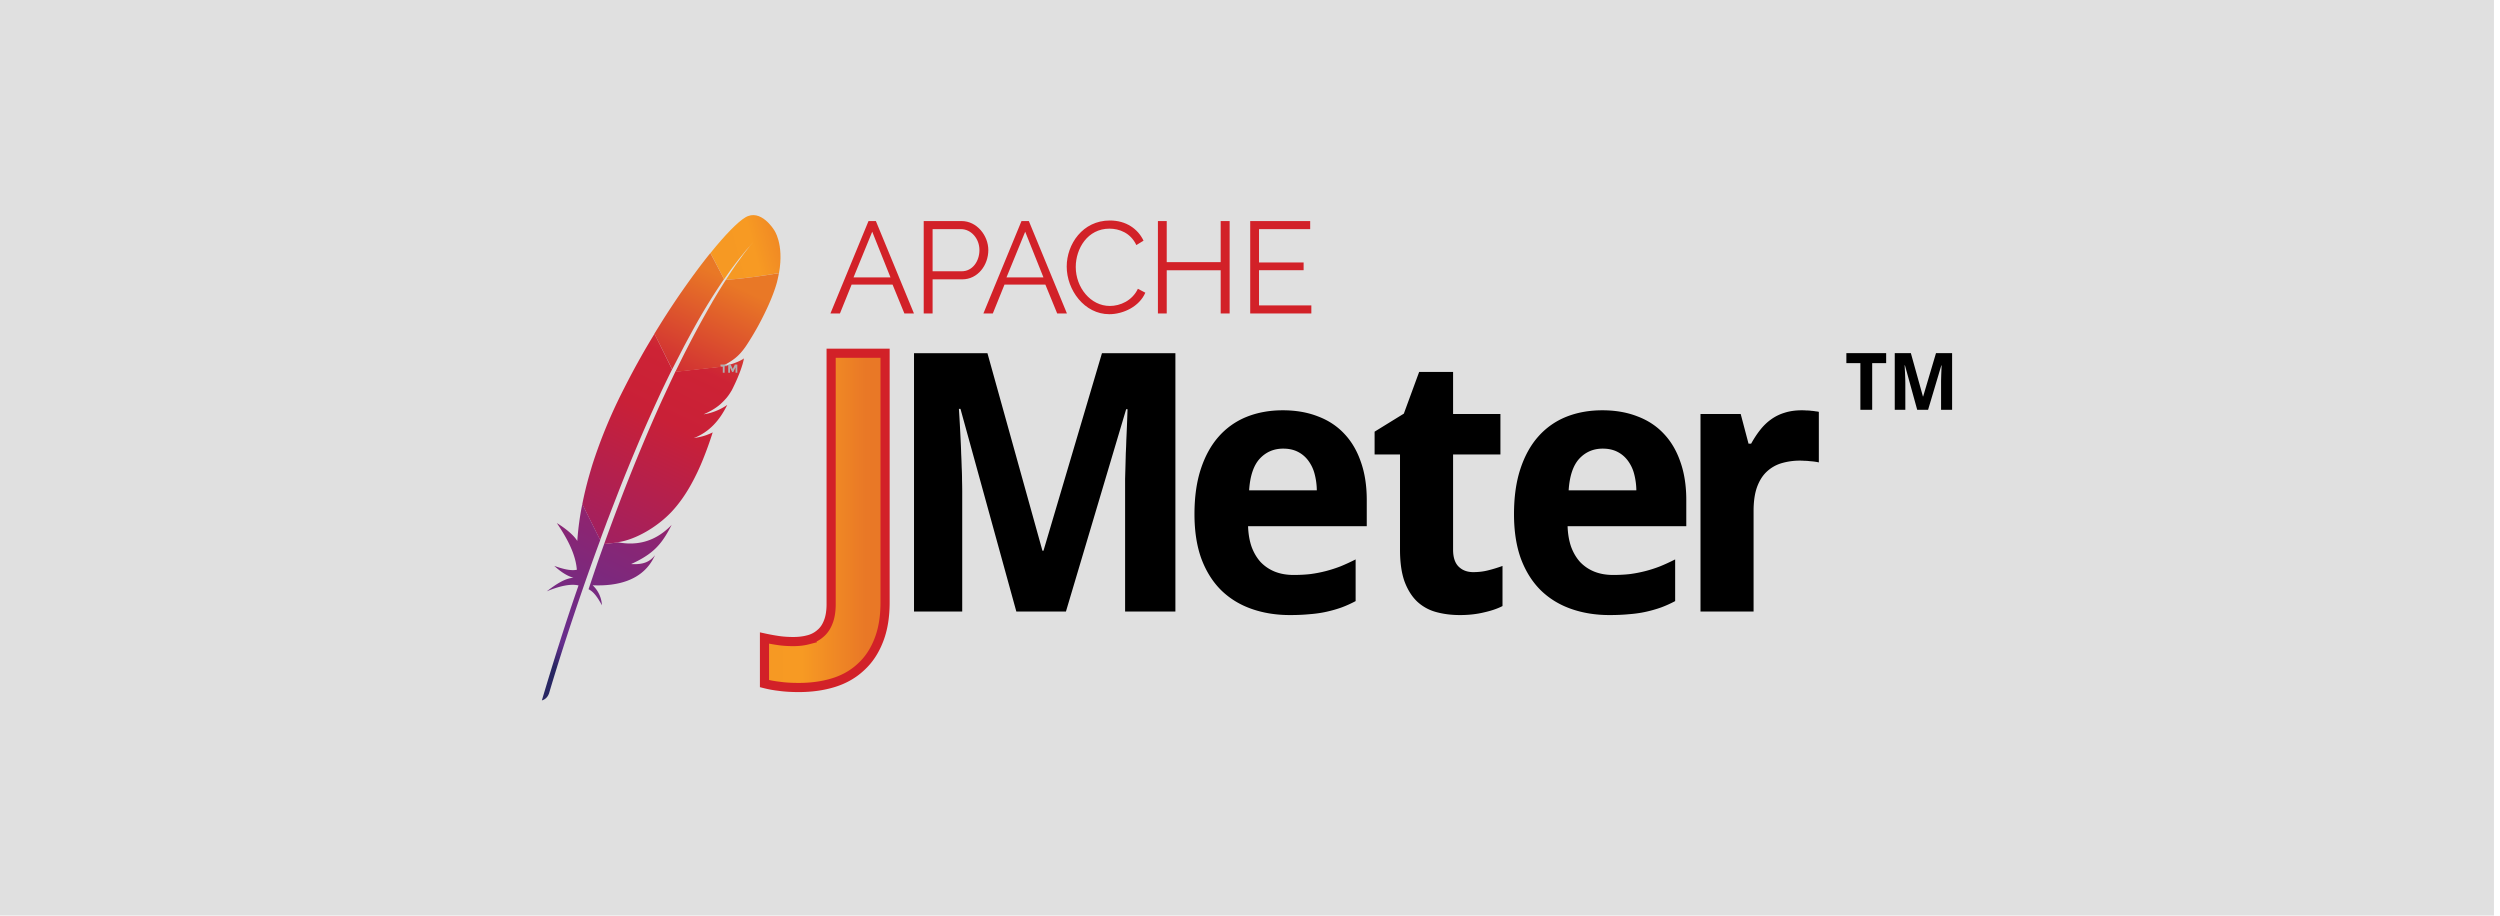 <svg width="273" height="100" fill="none" xmlns="http://www.w3.org/2000/svg"><path fill="#E0E0E0" d="M0 0h272.34v99.975H0z"/><path d="M81.383 23.743c-.818.495-2.183 1.88-3.801 3.889l1.491 2.86c1.043-1.524 2.116-2.89 3.188-4.058.078-.089.126-.138.126-.138-.039.05-.087.089-.126.138-.351.386-1.404 1.633-2.993 4.117 1.53-.08 3.88-.396 5.8-.732.575-3.246-.556-4.73-.556-4.73s-1.442-2.365-3.129-1.346Z" fill="url(#a)"/><path d="M76.364 47.75c-.195.04-.39.07-.585.1.098-.01.205-.03.303-.05.097-.01.194-.03.282-.05Z" fill="#BE202E"/><path opacity=".35" d="M76.364 47.75c-.195.04-.39.07-.585.1.098-.01.205-.03.303-.05.097-.01.194-.03.282-.05Z" fill="#BE202E"/><path d="M76.87 45.246c-.01 0-.01 0 0 0 .03 0 .06-.01.088-.01.127-.02.254-.039.37-.069-.145.03-.302.05-.457.08Z" fill="#BE202E"/><path opacity=".35" d="M76.87 45.246c-.01 0-.01 0 0 0 .03 0 .06-.01.088-.01.127-.02.254-.039.37-.069-.145.03-.302.05-.457.08Z" fill="#BE202E"/><path d="M74.668 37.874c.458-.86.916-1.702 1.374-2.523a65.456 65.456 0 0 1 3.022-4.87l-1.492-2.85c-.107.14-.224.278-.34.426a65.546 65.546 0 0 0-1.336 1.752c-.517.703-1.043 1.445-1.589 2.226a99.364 99.364 0 0 0-1.51 2.267c-.43.672-.858 1.355-1.287 2.058-.02.03-.03.05-.05.08l1.94 3.888c.43-.821.849-1.643 1.268-2.454Z" fill="url(#b)"/><path d="M65.827 59.813c-.253.713-.516 1.445-.77 2.197 0 .01-.01.02-.01.03-.038.109-.078.208-.107.316-.175.505-.321.96-.672 1.99.575.267 1.033.96 1.462 1.751a3.21 3.21 0 0 0-1.014-2.187c2.817.129 5.254-.594 6.501-2.692a8.45 8.45 0 0 0 .312-.593c-.575.732-1.277 1.049-2.612.97h-.01.01c1.96-.891 2.944-1.752 3.811-3.167.205-.337.41-.703.614-1.109-1.715 1.791-3.704 2.296-5.8 1.91l-1.569.178c-.048.139-.097.268-.146.406Z" fill="url(#c)"/><path d="M66.558 56.24c.341-.89.692-1.79 1.043-2.7.34-.872.692-1.742 1.052-2.623.361-.88.731-1.762 1.102-2.642.38-.9.77-1.792 1.17-2.682.39-.88.799-1.762 1.198-2.633.147-.316.293-.623.449-.94.253-.534.516-1.068.78-1.603.01-.03.029-.06.039-.089l-1.92-3.879c-.03.05-.06.109-.098.158-.449.752-.907 1.514-1.345 2.296a80.446 80.446 0 0 0-1.316 2.415c-.36.693-.712 1.385-1.063 2.088-.068.138-.136.287-.204.425a54.703 54.703 0 0 0-2.73 6.828c-.136.436-.263.881-.39 1.317a39.409 39.409 0 0 0-.74 3.087l1.95 3.909c.253-.703.526-1.405.789-2.128.078-.197.156-.395.234-.603Z" fill="url(#d)"/><path d="M63.556 55.202a30.753 30.753 0 0 0-.507 3.74c0 .04-.01.09-.01.129-.604-.99-2.241-1.96-2.232-1.95 1.17 1.722 2.057 3.424 2.184 5.097-.624.128-1.482-.06-2.466-.426 1.033.96 1.803 1.227 2.105 1.297-.945.06-1.93.722-2.924 1.484 1.452-.604 2.632-.841 3.47-.643-1.335 3.83-2.67 8.065-4.006 12.558.41-.12.653-.406.79-.782.233-.812 1.822-6.155 4.298-13.172.068-.197.146-.395.214-.603.02-.06.04-.109.059-.168.263-.733.536-1.485.819-2.257.068-.178.126-.346.195-.524v-.01l-1.95-3.909c-.02.05-.03.09-.039.139Z" fill="url(#e)"/><path d="M73.713 40.665c-.059.118-.107.227-.166.346-.166.356-.341.712-.507 1.079-.185.395-.37.801-.565 1.217-.097.208-.195.415-.292.633-.293.643-.585 1.306-.887 1.99a207.449 207.449 0 0 0-2.222 5.304c-.352.88-.712 1.78-1.073 2.72-.322.832-.643 1.693-.975 2.574-.02.04-.029.089-.048.128-.322.871-.653 1.772-.985 2.692-.01.02-.02.04-.02.06l1.57-.179c-.03-.01-.059-.01-.098-.02 1.882-.237 4.377-1.662 5.985-3.424.741-.81 1.413-1.76 2.037-2.88a24.48 24.48 0 0 0 1.316-2.78c.36-.89.712-1.86 1.043-2.91a5.748 5.748 0 0 1-1.472.515l-.292.06c-.098.02-.195.03-.302.05 1.754-.684 2.856-2 3.655-3.623a6.338 6.338 0 0 1-2.106.94c-.116.03-.243.05-.37.07-.03 0-.058.01-.097.01.604-.258 1.12-.545 1.569-.891a3.05 3.05 0 0 0 .273-.228c.136-.118.263-.247.39-.376.078-.089.156-.168.234-.257.175-.208.34-.435.487-.683.049-.079.097-.148.136-.227.059-.12.118-.228.166-.337a17.811 17.811 0 0 0 .8-1.88c.019-.07.048-.129.068-.198.058-.188.117-.356.156-.505a5.09 5.09 0 0 0 .117-.524c-.059.05-.127.099-.205.138-.526.317-1.433.614-2.164.752l1.443-.158-1.443.158c-.01 0-.02 0-.03.01-.067.01-.145.02-.223.04.01-.01.029-.01.039-.02l-4.932.544c.01.04 0 .06-.01.07Z" fill="url(#f)"/><path d="M79.269 30.551a78.389 78.389 0 0 0-1.433 2.335c-.03.05-.058.09-.078.139A108.62 108.62 0 0 0 75 38.092c-.41.791-.82 1.633-1.258 2.523l4.932-.544c1.433-.673 2.076-1.277 2.7-2.157.166-.238.332-.495.497-.762a29.38 29.38 0 0 0 1.443-2.563c.429-.852.809-1.693 1.092-2.445.185-.485.33-.93.438-1.326.088-.346.156-.673.215-.99-1.91.327-4.26.644-5.79.723Z" fill="url(#g)"/><path d="M76.082 47.81c-.098.02-.195.03-.303.049.098-.02.195-.04.303-.05Z" fill="#BE202E"/><path opacity=".35" d="M76.082 47.81c-.098.02-.195.03-.303.049.098-.02.195-.04.303-.05Z" fill="#BE202E"/><path d="M76.082 47.81c-.098.02-.195.03-.303.049.098-.02.195-.04.303-.05Z" fill="url(#h)"/><path d="M76.861 45.246c.03 0 .059-.01.098-.01-.03 0-.059.01-.098.01Z" fill="#BE202E"/><path opacity=".35" d="M76.861 45.246c.03 0 .059-.01.098-.01-.03 0-.059.01-.098.01Z" fill="#BE202E"/><path d="M76.861 45.246c.03 0 .059-.01.098-.01-.03 0-.059.01-.098.01Z" fill="url(#i)"/><path d="M79.129 39.98v.724h-.2v-.724h-.253v-.173h.697v.173h-.245ZM80.308 40.138l-.237.49h-.12l-.236-.49v.566h-.194v-.897h.268l.23.49.23-.49h.267v.897h-.193v-.566h-.015Z" fill="#B0AFB0"/><path d="M87.226 75.075c-.823 0-1.546-.045-2.166-.135a11.793 11.793 0 0 1-1.578-.29v-4.977c.47.103.963.193 1.483.27.507.077 1.064.116 1.672.116.583 0 1.121-.064 1.615-.193a3.125 3.125 0 0 0 1.312-.675c.38-.31.671-.727.874-1.255.215-.527.323-1.19.323-1.987V38.571h5.891v27.185c0 1.62-.234 3.016-.703 4.187-.456 1.17-1.102 2.135-1.938 2.894-.824.772-1.812 1.338-2.965 1.698-1.153.36-2.426.54-3.82.54" fill="url(#j)"/><path d="M87.226 75.075c-.823 0-1.546-.045-2.166-.135a11.793 11.793 0 0 1-1.578-.29v-4.977c.47.103.963.193 1.483.27.507.077 1.064.116 1.672.116.583 0 1.121-.064 1.615-.193a3.125 3.125 0 0 0 1.312-.675c.38-.31.671-.727.874-1.255.215-.527.323-1.19.323-1.987V38.571h5.891v27.185c0 1.62-.234 3.016-.703 4.187-.456 1.17-1.102 2.135-1.938 2.894-.824.772-1.812 1.338-2.965 1.698-1.153.36-2.426.54-3.82.54" stroke="#D22128"/><path d="m110.984 66.779-6.1-22.13h-.171c.076 1.183.139 2.328.19 3.434.025.476.044.965.057 1.466.025.502.044.997.057 1.486.025.489.038.958.038 1.409.012.45.019.855.019 1.215v13.12H99.81V38.57h8.019l6.005 21.57h.114l6.386-21.57h8.019V66.78h-5.492v-14.49a521.924 521.924 0 0 0 .076-2.798c.026-.488.045-.964.057-1.427.051-1.08.095-2.206.133-3.377h-.152L116.4 66.78h-5.416M140.128 48.99c-1.026 0-1.881.366-2.565 1.1-.671.733-1.058 1.884-1.159 3.453h7.392a7.338 7.338 0 0 0-.247-1.813 4.133 4.133 0 0 0-.684-1.428 3.199 3.199 0 0 0-1.14-.965c-.456-.231-.988-.347-1.597-.347Zm.742 18.175c-1.521 0-2.921-.225-4.2-.676-1.28-.45-2.382-1.125-3.307-2.025-.925-.914-1.647-2.058-2.166-3.435-.507-1.389-.76-3.016-.76-4.881 0-1.89.234-3.544.703-4.959.468-1.414 1.121-2.591 1.957-3.53a8.072 8.072 0 0 1 3.041-2.142c1.191-.476 2.508-.714 3.952-.714 1.407 0 2.674.219 3.801.656 1.14.425 2.103 1.055 2.889 1.89.798.837 1.406 1.866 1.824 3.088.431 1.209.646 2.598.646 4.167v2.856h-12.96c.025.823.152 1.57.38 2.238.241.656.57 1.215.988 1.678.431.45.944.798 1.539 1.042.608.245 1.299.367 2.072.367.646 0 1.254-.032 1.824-.096a14.03 14.03 0 0 0 1.691-.328 14.753 14.753 0 0 0 1.616-.521c.532-.22 1.077-.47 1.634-.753v4.553c-.507.27-1.02.502-1.539.695-.507.18-1.045.335-1.616.463-.57.129-1.184.219-1.843.27-.659.064-1.381.097-2.166.097M160.882 62.476c.57 0 1.108-.064 1.615-.193.519-.128 1.045-.29 1.577-.482v4.38c-.545.283-1.222.514-2.033.694-.798.193-1.672.29-2.623.29-.925 0-1.786-.11-2.584-.328a4.907 4.907 0 0 1-2.072-1.139c-.582-.553-1.045-1.286-1.387-2.2-.329-.925-.494-2.083-.494-3.472v-10.4h-2.775v-2.488l3.193-1.968 1.672-4.554h3.706v4.592h5.169v4.419h-5.169v10.399c0 .836.203 1.453.608 1.852.406.399.938.598 1.597.598ZM175.021 48.99c-1.026 0-1.881.366-2.565 1.1-.672.733-1.058 1.884-1.16 3.453h7.393a7.385 7.385 0 0 0-.247-1.813 4.133 4.133 0 0 0-.684-1.428 3.202 3.202 0 0 0-1.141-.965c-.456-.231-.988-.347-1.596-.347Zm.741 18.175c-1.52 0-2.92-.225-4.2-.676-1.279-.45-2.381-1.125-3.306-2.025-.925-.914-1.647-2.058-2.167-3.435-.507-1.389-.76-3.016-.76-4.881 0-1.89.234-3.544.703-4.959.469-1.414 1.121-2.591 1.958-3.53a8.068 8.068 0 0 1 3.04-2.142c1.191-.476 2.509-.714 3.953-.714 1.406 0 2.673.219 3.801.656 1.14.425 2.103 1.055 2.888 1.89.799.837 1.407 1.866 1.825 3.088.43 1.209.646 2.598.646 4.167v2.856h-12.961c.026.823.152 1.57.38 2.238.241.656.57 1.215.989 1.678.43.45.943.798 1.539 1.042.608.245 1.298.367 2.071.367.646 0 1.255-.032 1.825-.096a14.106 14.106 0 0 0 3.306-.85c.532-.218 1.077-.469 1.635-.752v4.553c-.507.27-1.02.502-1.54.695a14.04 14.04 0 0 1-1.615.463c-.57.129-1.185.219-1.843.27-.659.064-1.381.097-2.167.097M196.774 44.803c.152 0 .316.007.494.02.19 0 .367.012.532.038a4.4 4.4 0 0 1 .475.058c.152.013.266.032.342.058v5.518a4.32 4.32 0 0 0-.418-.077 7.214 7.214 0 0 0-.57-.058 4.248 4.248 0 0 0-.57-.039 7.083 7.083 0 0 0-2.547.27 4.022 4.022 0 0 0-1.615.946c-.444.424-.792.99-1.045 1.697-.241.695-.361 1.55-.361 2.567v10.978h-5.797v-21.57h4.39l.855 3.24h.285c.305-.552.634-1.054.989-1.504.354-.45.747-.83 1.178-1.139a5 5 0 0 1 1.482-.733c.558-.18 1.191-.27 1.901-.27M204.443 44.751h-1.289v-5.097h-1.53v-1.092h4.345v1.092h-1.526v5.097M209.359 44.751l-1.338-4.855h-.038a37.581 37.581 0 0 1 .067 1.4c.005.108.008.211.008.31.003.099.004.187.004.266v2.88h-1.155v-6.19h1.76l1.317 4.733h.025l1.402-4.733h1.759v6.19h-1.205v-3.18a409.235 409.235 0 0 0 .017-.614l.012-.313a48.6 48.6 0 0 0 .029-.741h-.033l-1.443 4.847h-1.188" fill="#000"/><path d="m90.682 34.233 4.16-10.095h.803l4.16 10.095H98.76l-1.291-3.154h-4.474l-1.274 3.154h-1.038Zm4.566-8.93-2.043 4.988h4.035l-1.992-4.987ZM100.869 34.233V24.138h4.119c1.705 0 2.937 1.603 2.937 3.17 0 1.646-1.147 3.197-2.852 3.197h-3.233v3.728h-.971Zm.971-4.61h3.182c1.173 0 1.933-1.097 1.933-2.314 0-1.268-.92-2.288-2.017-2.288h-3.098v4.602ZM107.386 34.233l4.161-10.095h.802l4.161 10.095h-1.064l-1.291-3.154h-4.465l-1.275 3.154h-1.029Zm4.566-8.93-2.043 4.988h4.035l-1.992-4.987ZM121.203 24.078c1.764 0 3.055.909 3.671 2.203l-.785.48c-.633-1.337-1.865-1.792-2.937-1.792-2.38 0-3.68 2.16-3.68 4.19 0 2.229 1.612 4.251 3.722 4.251 1.123 0 2.44-.565 3.064-1.876l.81.428c-.641 1.508-2.405 2.348-3.933 2.348-2.726 0-4.651-2.648-4.651-5.202 0-2.425 1.722-5.03 4.719-5.03ZM134.277 24.138v10.095h-.979v-4.722h-5.891v4.722h-.963V24.138h.963v4.49h5.891v-4.49h.979ZM143.199 33.35v.883h-6.677V24.138h6.55v.883h-5.587v3.642h4.87v.84h-4.87v3.847h5.714Z" fill="#D22128"/><defs><linearGradient id="a" x1="78.854" y1="27.977" x2="89.807" y2="24.977" gradientUnits="userSpaceOnUse"><stop stop-color="#F69923"/><stop offset=".312" stop-color="#F79A23"/><stop offset=".838" stop-color="#E97826"/></linearGradient><linearGradient id="b" x1="54.931" y1="77.779" x2="77.72" y2="29.641" gradientUnits="userSpaceOnUse"><stop offset=".323" stop-color="#9E2064"/><stop offset=".63" stop-color="#C92037"/><stop offset=".751" stop-color="#CD2335"/><stop offset="1" stop-color="#E97826"/></linearGradient><linearGradient id="c" x1="62.397" y1="74.2" x2="75.976" y2="45.514" gradientUnits="userSpaceOnUse"><stop stop-color="#282662"/><stop offset=".095" stop-color="#662E8D"/><stop offset=".788" stop-color="#9F2064"/><stop offset=".949" stop-color="#CD2032"/></linearGradient><linearGradient id="d" x1="55.735" y1="74.85" x2="78.524" y2="26.713" gradientUnits="userSpaceOnUse"><stop offset=".323" stop-color="#9E2064"/><stop offset=".63" stop-color="#C92037"/><stop offset=".751" stop-color="#CD2335"/><stop offset="1" stop-color="#E97826"/></linearGradient><linearGradient id="e" x1="58.002" y1="71.625" x2="69.978" y2="46.328" gradientUnits="userSpaceOnUse"><stop stop-color="#282662"/><stop offset=".095" stop-color="#662E8D"/><stop offset=".788" stop-color="#9F2064"/><stop offset=".949" stop-color="#CD2032"/></linearGradient><linearGradient id="f" x1="60.67" y1="77.186" x2="83.459" y2="29.048" gradientUnits="userSpaceOnUse"><stop offset=".323" stop-color="#9E2064"/><stop offset=".63" stop-color="#C92037"/><stop offset=".751" stop-color="#CD2335"/><stop offset="1" stop-color="#E97826"/></linearGradient><linearGradient id="g" x1="59.046" y1="80.073" x2="81.835" y2="31.935" gradientUnits="userSpaceOnUse"><stop offset=".323" stop-color="#9E2064"/><stop offset=".63" stop-color="#C92037"/><stop offset=".751" stop-color="#CD2335"/><stop offset="1" stop-color="#E97826"/></linearGradient><linearGradient id="h" x1="62.138" y1="77.879" x2="84.924" y2="29.743" gradientUnits="userSpaceOnUse"><stop offset=".323" stop-color="#9E2064"/><stop offset=".63" stop-color="#C92037"/><stop offset=".751" stop-color="#CD2335"/><stop offset="1" stop-color="#E97826"/></linearGradient><linearGradient id="i" x1="61.97" y1="77.787" x2="84.742" y2="29.662" gradientUnits="userSpaceOnUse"><stop offset=".323" stop-color="#9E2064"/><stop offset=".63" stop-color="#C92037"/><stop offset=".751" stop-color="#CD2335"/><stop offset="1" stop-color="#E97826"/></linearGradient><linearGradient id="j" x1="83.482" y1="56.823" x2="96.652" y2="56.823" gradientUnits="userSpaceOnUse"><stop stop-color="#F69923"/><stop offset=".312" stop-color="#F79A23"/><stop offset=".838" stop-color="#E97826"/></linearGradient></defs></svg>
